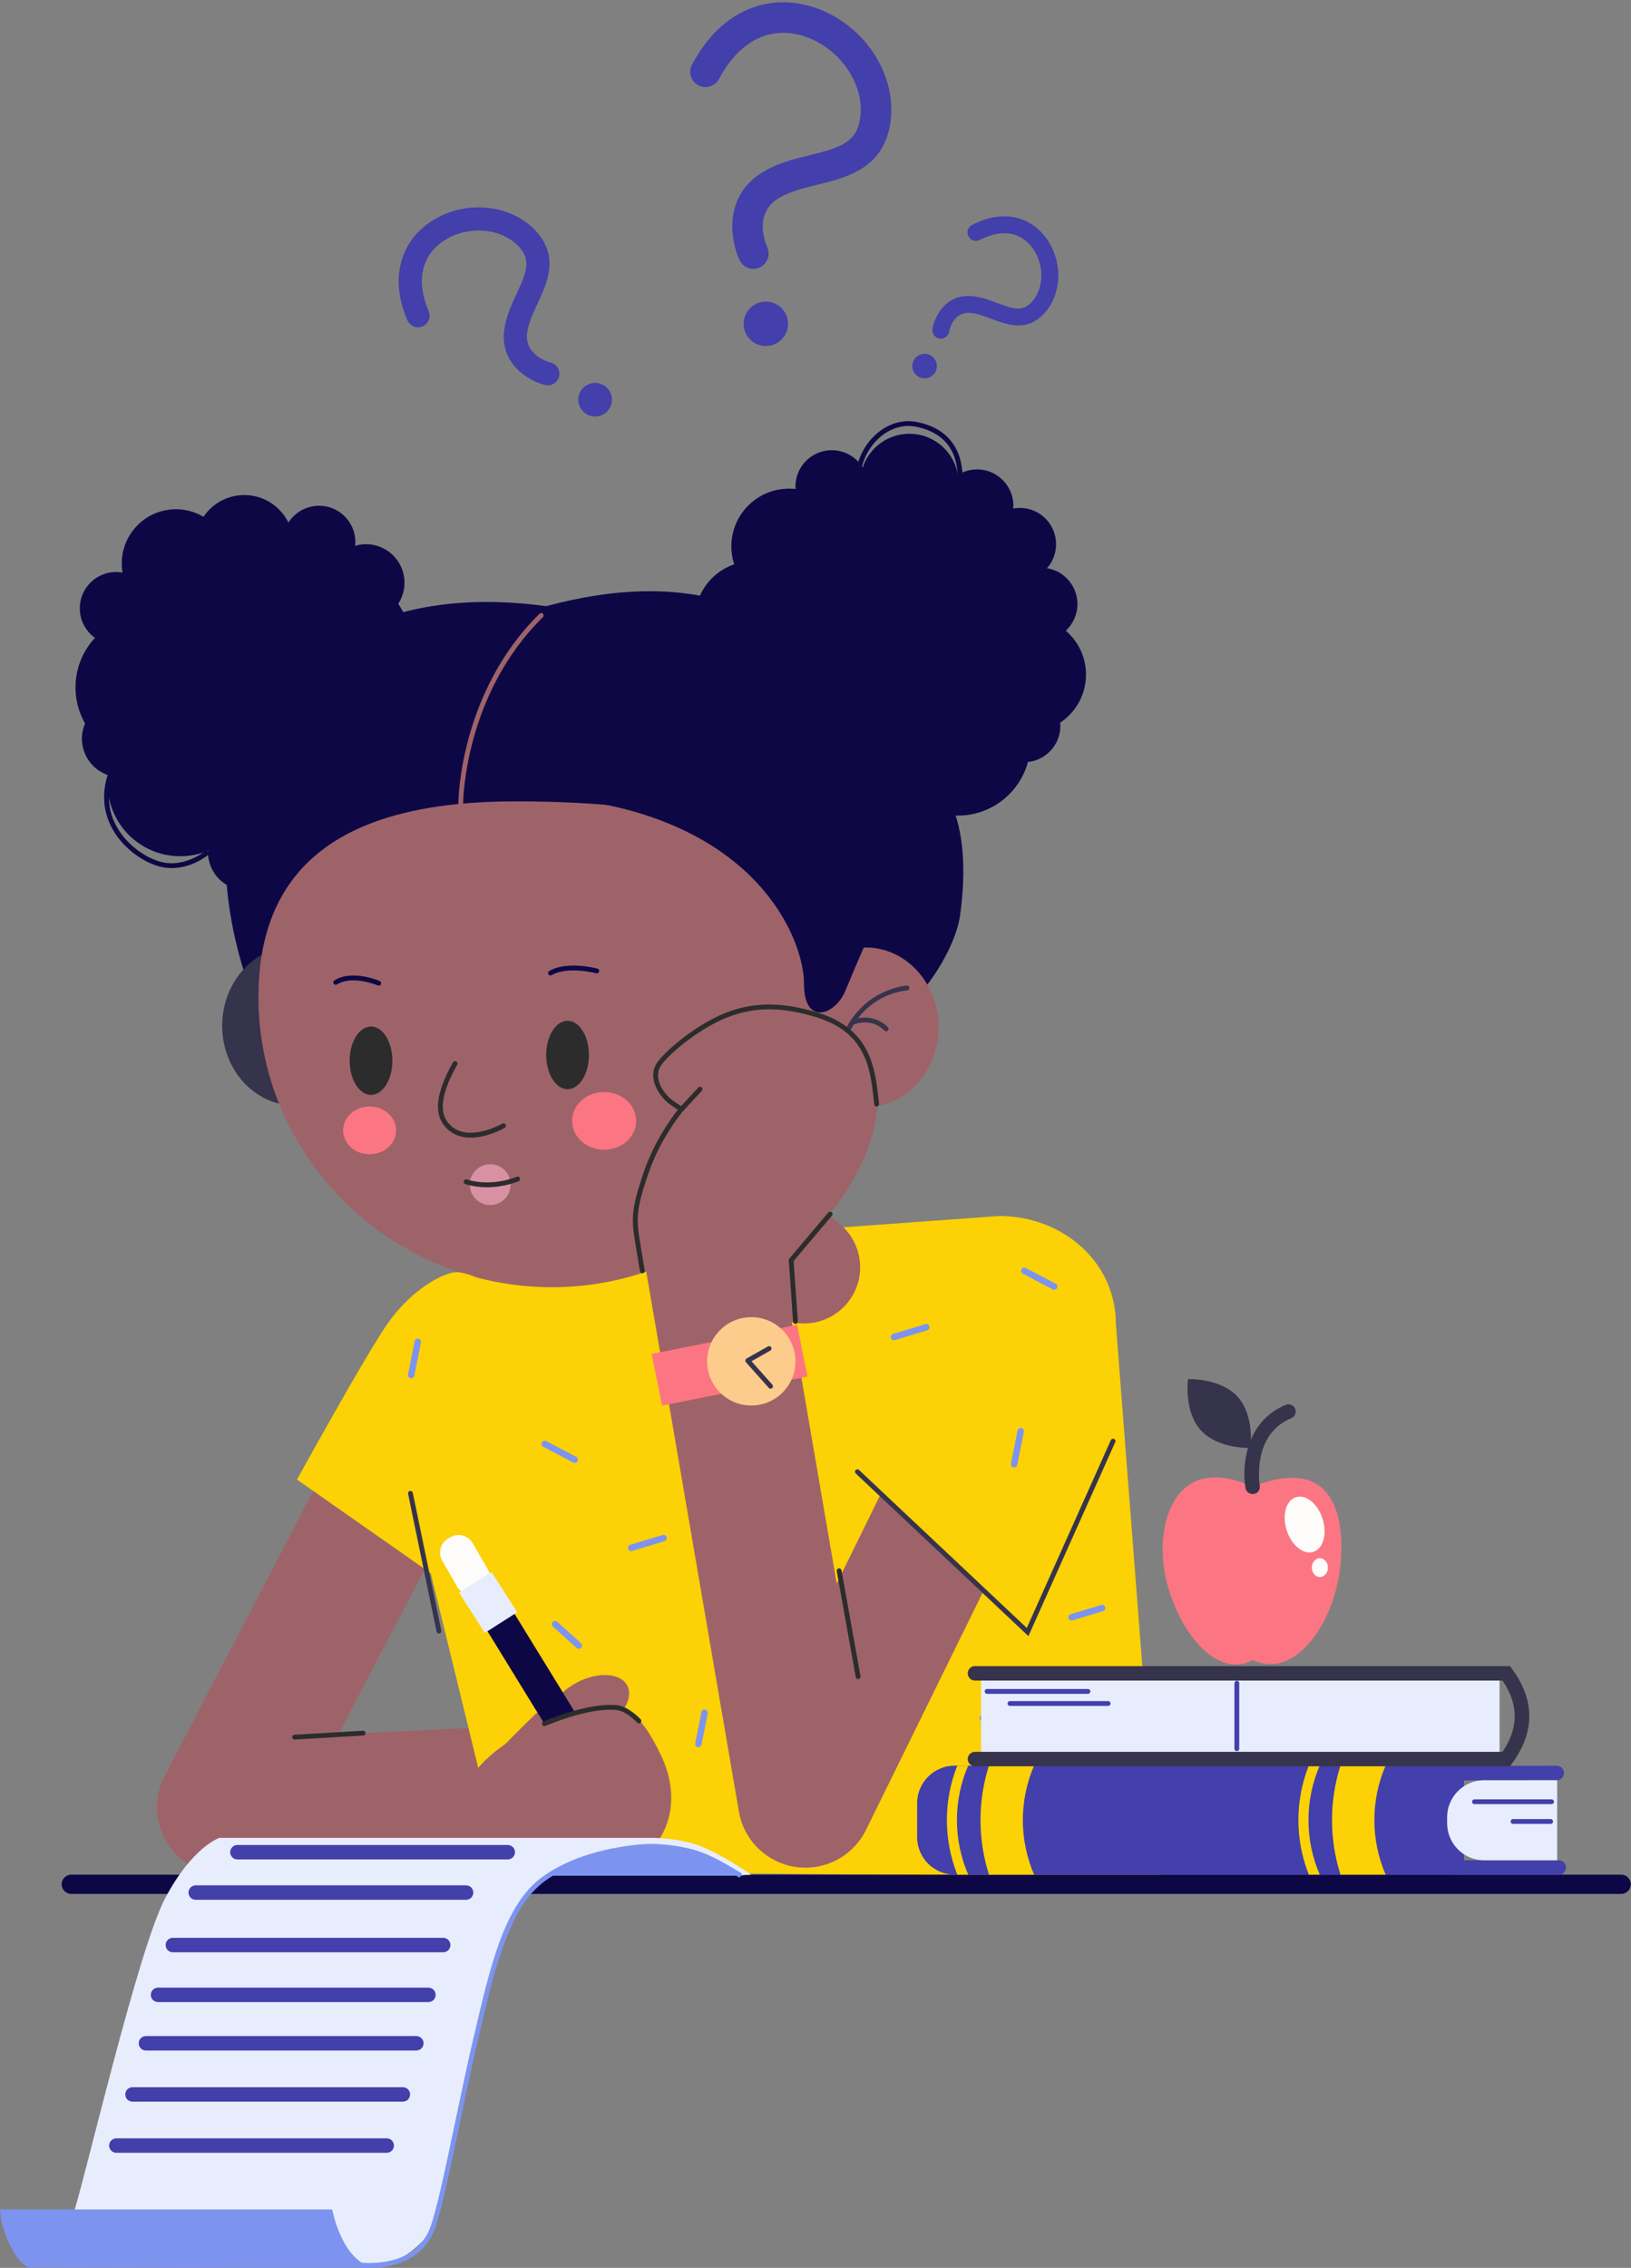 <?xml version="1.0" encoding="UTF-8"?><svg xmlns="http://www.w3.org/2000/svg" xmlns:xlink="http://www.w3.org/1999/xlink" height="499.4" preserveAspectRatio="xMidYMid meet" version="1.0" viewBox="0.0 -0.5 359.3 499.4" width="359.3" zoomAndPan="magnify"><rect x="0.0" y="-0.5" width="359.3" height="499.4" fill="#808080" stroke="none"/><defs><clipPath id="a"><path d="M 13 412 L 359.262 412 L 359.262 417 L 13 417 Z M 13 412"/></clipPath><clipPath id="b"><path d="M 6 404 L 166 404 L 166 498.93 L 6 498.93 Z M 6 404"/></clipPath><clipPath id="c"><path d="M 0 486 L 84 486 L 84 498.93 L 0 498.93 Z M 0 486"/></clipPath><clipPath id="d"><path d="M 78 405 L 164 405 L 164 498.93 L 78 498.93 Z M 78 405"/></clipPath></defs><g><g><path d="M 49.418 412.34 C 44.363 412.34 39.637 409.77 36.895 405.48 C 34.027 400.996 33.777 395.316 36.242 390.598 L 88.324 290.824 C 92.125 283.547 101.105 280.727 108.383 284.527 C 115.66 288.324 118.48 297.305 114.68 304.582 L 74.586 381.387 L 107.695 379.805 C 115.898 379.41 122.859 385.742 123.254 393.941 C 123.645 402.141 117.316 409.109 109.117 409.5 L 50.133 412.324 C 49.895 412.336 49.656 412.34 49.418 412.34" fill="#9e6369"/></g><g><path d="M 255.238 412.848 L 110.914 411.594 L 84.875 304.922 C 84.875 284.559 87.383 279.508 137.898 273.23 L 220.098 267.27 C 233.961 267.27 245.828 277.254 245.828 291.113 L 255.238 412.848" fill="#fcd105"/></g><g><path d="M 177.109 290.934 C 174.398 290.934 171.672 290.047 169.391 288.223 C 169.344 288.184 164.488 284.309 147.875 271.383 C 142.484 267.191 141.512 259.422 145.707 254.031 C 149.898 248.641 157.672 247.668 163.059 251.859 C 179.875 264.941 184.648 268.754 184.844 268.91 C 190.176 273.176 191.039 280.957 186.773 286.293 C 184.332 289.344 180.734 290.934 177.109 290.934" fill="#9e6369"/></g><g><path d="M 211.473 201.227 C 210.223 209.977 199.602 225.699 190.766 225.699 C 181.926 225.699 174.762 209.121 174.762 200.285 C 174.762 191.449 186.289 174.297 194.527 171.105 C 209.117 165.461 214.297 181.461 211.473 201.227" fill="#0d0845"/></g><g><path d="M 55.695 172.047 C 55.695 180.887 48.531 188.051 39.695 188.051 C 30.859 188.051 23.695 180.887 23.695 172.047 C 23.695 163.211 30.859 156.047 39.695 156.047 C 48.531 156.047 55.695 163.211 55.695 172.047" fill="#0d0845"/></g><g><path d="M 93.344 151.812 C 93.344 171.824 77.121 188.051 57.109 188.051 C 37.094 188.051 20.871 171.824 20.871 151.812 C 20.871 131.797 37.094 115.574 57.109 115.574 C 77.121 115.574 93.344 131.797 93.344 151.812" fill="#0d0845"/></g><g><path d="M 233.59 139.574 C 233.59 159.59 217.367 175.812 197.352 175.812 C 177.34 175.812 161.113 159.59 161.113 139.574 C 161.113 119.562 177.34 103.336 197.352 103.336 C 217.367 103.336 233.59 119.562 233.59 139.574" fill="#0d0845"/></g><g><path d="M 200.648 203.578 C 200.648 241.008 159.012 268.055 121.582 268.055 C 84.156 268.055 55.941 236.379 50.52 199.344 C 45.027 161.852 67.305 125.77 120.328 132.984 C 181.82 116.359 200.648 166.152 200.648 203.578" fill="#0d0845"/></g><g><path d="M 206.766 225.699 C 206.766 235.391 199.602 243.25 190.766 243.25 C 181.926 243.25 174.762 235.391 174.762 225.699 C 174.762 216.008 181.926 208.148 190.766 208.148 C 199.602 208.148 206.766 216.008 206.766 225.699" fill="#9e6369"/></g><g><path d="M 80.953 225.387 C 80.953 235.078 73.789 242.934 64.953 242.934 C 56.113 242.934 48.949 235.078 48.949 225.387 C 48.949 215.691 56.113 207.836 64.953 207.836 C 73.789 207.836 80.953 215.691 80.953 225.387" fill="#36334c"/></g><g><path d="M 186.215 217.699 C 186.215 253.738 157.277 282.957 121.582 282.957 C 85.887 282.957 56.176 253.73 56.949 217.699 C 57.578 188.52 77.73 175.969 113.426 175.969 C 149.121 175.969 186.215 181.656 186.215 217.699" fill="#9e6369"/></g><g><path d="M 48.637 150.871 C 48.637 159.707 41.473 166.871 32.637 166.871 C 23.797 166.871 16.633 159.707 16.633 150.871 C 16.633 142.031 23.797 134.867 32.637 134.867 C 41.473 134.867 48.637 142.031 48.637 150.871" fill="#0d0845"/></g><g><path d="M 227.004 163.105 C 227.004 171.941 219.84 179.105 211 179.105 C 202.164 179.105 195 171.941 195 163.105 C 195 154.27 202.164 147.105 211 147.105 C 219.84 147.105 227.004 154.27 227.004 163.105" fill="#0d0845"/></g><g><path d="M 78.285 118.867 C 78.285 123.285 74.703 126.867 70.285 126.867 C 65.867 126.867 62.285 123.285 62.285 118.867 C 62.285 114.449 65.867 110.867 70.285 110.867 C 74.703 110.867 78.285 114.449 78.285 118.867" fill="#0d0845"/></g><g><path d="M 33.578 133.457 C 33.578 137.875 29.996 141.457 25.574 141.457 C 21.156 141.457 17.574 137.875 17.574 133.457 C 17.574 129.039 21.156 125.457 25.574 125.457 C 29.996 125.457 33.578 129.039 33.578 133.457" fill="#0d0845"/></g><g><path d="M 64.637 119.34 C 64.637 125.316 59.793 130.164 53.812 130.164 C 47.836 130.164 42.988 125.316 42.988 119.34 C 42.988 113.359 47.836 108.516 53.812 108.516 C 59.793 108.516 64.637 113.359 64.637 119.34" fill="#0d0845"/></g><g><path d="M 237.355 132.516 C 237.355 136.934 233.773 140.516 229.355 140.516 C 224.938 140.516 221.355 136.934 221.355 132.516 C 221.355 128.098 224.938 124.516 229.355 124.516 C 233.773 124.516 237.355 128.098 237.355 132.516" fill="#0d0845"/></g><g><path d="M 233.59 159.34 C 233.59 163.762 230.008 167.344 225.59 167.344 C 221.172 167.344 217.59 163.762 217.59 159.34 C 217.59 154.922 221.172 151.34 225.59 151.34 C 230.008 151.34 233.59 154.922 233.59 159.34" fill="#0d0845"/></g><g><path d="M 191.234 106.633 C 191.234 111.051 187.652 114.633 183.234 114.633 C 178.816 114.633 175.234 111.051 175.234 106.633 C 175.234 102.215 178.816 98.633 183.234 98.633 C 187.652 98.633 191.234 102.215 191.234 106.633" fill="#0d0845"/></g><g><path d="M 50.473 121.34 C 51.707 127.816 47.461 134.062 40.984 135.297 C 34.512 136.527 28.266 132.281 27.031 125.809 C 25.801 119.332 30.047 113.086 36.52 111.852 C 42.996 110.621 49.242 114.867 50.473 121.34" fill="#0d0845"/></g><g><path d="M 232.648 119.34 C 232.648 123.758 229.066 127.34 224.648 127.34 C 220.23 127.34 216.648 123.758 216.648 119.34 C 216.648 114.922 220.23 111.34 224.648 111.34 C 229.066 111.34 232.648 114.922 232.648 119.34" fill="#0d0845"/></g><g><path d="M 223.238 110.867 C 223.238 115.285 219.656 118.867 215.234 118.867 C 210.816 118.867 207.234 115.285 207.234 110.867 C 207.234 106.449 210.816 102.867 215.234 102.867 C 219.656 102.867 223.238 106.449 223.238 110.867" fill="#0d0845"/></g><g><path d="M 211.156 105.848 C 211.156 111.824 206.312 116.672 200.336 116.672 C 194.355 116.672 189.512 111.824 189.512 105.848 C 189.512 99.867 194.355 95.023 200.336 95.023 C 206.312 95.023 211.156 99.867 211.156 105.848" fill="#0d0845"/></g><g><path d="M 178.527 135.809 C 178.527 142.828 172.84 148.516 165.82 148.516 C 158.805 148.516 153.113 142.828 153.113 135.809 C 153.113 128.793 158.805 123.105 165.82 123.105 C 172.84 123.105 178.527 128.793 178.527 135.809" fill="#0d0845"/></g><g><path d="M 186.527 119.809 C 186.527 126.828 180.84 132.516 173.82 132.516 C 166.805 132.516 161.113 126.828 161.113 119.809 C 161.113 112.793 166.805 107.102 173.82 107.102 C 180.84 107.102 186.527 112.793 186.527 119.809" fill="#0d0845"/></g><g><path d="M 239.238 148.047 C 239.238 155.062 233.551 160.754 226.531 160.754 C 219.512 160.754 213.824 155.062 213.824 148.047 C 213.824 141.027 219.512 135.34 226.531 135.34 C 233.551 135.34 239.238 141.027 239.238 148.047" fill="#0d0845"/></g><g><path d="M 62.754 187.109 C 62.754 191.785 58.961 195.578 54.285 195.578 C 49.605 195.578 45.812 191.785 45.812 187.109 C 45.812 182.43 49.605 178.637 54.285 178.637 C 58.961 178.637 62.754 182.43 62.754 187.109" fill="#0d0845"/></g><g><path d="M 89.109 127.809 C 89.109 132.488 85.316 136.281 80.641 136.281 C 75.961 136.281 72.168 132.488 72.168 127.809 C 72.168 123.133 75.961 119.34 80.641 119.34 C 85.316 119.34 89.109 123.133 89.109 127.809" fill="#0d0845"/></g><g><path d="M 34.988 162.164 C 34.988 166.844 31.195 170.637 26.516 170.637 C 21.84 170.637 18.047 166.844 18.047 162.164 C 18.047 157.484 21.84 153.695 26.516 153.695 C 31.195 153.695 34.988 157.484 34.988 162.164" fill="#0d0845"/></g><g><path d="M 205.824 179.105 C 205.824 183.785 202.031 187.578 197.352 187.578 C 192.676 187.578 188.883 183.785 188.883 179.105 C 188.883 174.43 192.676 170.637 197.352 170.637 C 202.031 170.637 205.824 174.43 205.824 179.105" fill="#0d0845"/></g><g><path d="M 184.754 232.871 C 184.719 232.871 184.68 232.867 184.645 232.859 C 184.359 232.805 184.172 232.523 184.23 232.234 C 187.203 217.363 199.656 216.547 199.781 216.539 C 200.07 216.531 200.324 216.75 200.34 217.043 C 200.355 217.336 200.133 217.586 199.84 217.602 C 199.359 217.629 188.078 218.398 185.27 232.445 C 185.219 232.695 185 232.871 184.754 232.871" fill="#36334c"/></g><g><path d="M 195.211 226.598 C 195.074 226.598 194.938 226.543 194.836 226.441 C 191.992 223.602 188.523 224.957 188.375 225.016 C 188.102 225.125 187.797 224.992 187.684 224.723 C 187.574 224.449 187.703 224.141 187.973 224.031 C 188.148 223.961 192.234 222.34 195.586 225.691 C 195.793 225.898 195.793 226.234 195.586 226.441 C 195.48 226.543 195.344 226.598 195.211 226.598" fill="#36334c"/></g><g><path d="M 103.68 250.02 C 101.773 250.02 99.832 249.484 98.297 247.871 C 95.461 244.898 95.934 240.312 99.785 233.441 C 99.93 233.184 100.254 233.094 100.508 233.234 C 100.762 233.379 100.855 233.703 100.711 233.961 C 95.996 242.379 97.512 245.512 99.062 247.137 C 103.012 251.277 110.574 246.984 110.648 246.941 C 110.902 246.793 111.227 246.879 111.375 247.133 C 111.523 247.387 111.434 247.711 111.18 247.859 C 110.957 247.988 107.383 250.02 103.68 250.02" fill="#2c2c2d"/></g><g><path d="M 86.441 233.07 C 86.441 237.23 84.336 240.602 81.738 240.602 C 79.137 240.602 77.031 237.23 77.031 233.07 C 77.031 228.914 79.137 225.543 81.738 225.543 C 84.336 225.543 86.441 228.914 86.441 233.07" fill="#2c2c2d"/></g><g><path d="M 129.738 231.816 C 129.738 235.977 127.633 239.348 125.035 239.348 C 122.434 239.348 120.328 235.977 120.328 231.816 C 120.328 227.656 122.434 224.285 125.035 224.285 C 127.633 224.285 129.738 227.656 129.738 231.816" fill="#2c2c2d"/></g><g><path d="M 140.145 246.328 C 140.145 249.836 136.984 252.68 133.086 252.68 C 129.188 252.68 126.027 249.836 126.027 246.328 C 126.027 242.82 129.188 239.973 133.086 239.973 C 136.984 239.973 140.145 242.82 140.145 246.328" fill="#fb7682"/></g><g><path d="M 87.262 248.422 C 87.262 251.32 84.648 253.676 81.422 253.676 C 78.199 253.676 75.586 251.32 75.586 248.422 C 75.586 245.516 78.199 243.164 81.422 243.164 C 84.648 243.164 87.262 245.516 87.262 248.422" fill="#fb7682"/></g><g><path d="M 112.484 260.367 C 112.484 262.852 110.473 264.863 107.988 264.863 C 105.504 264.863 103.488 262.852 103.488 260.367 C 103.488 257.883 105.504 255.871 107.988 255.871 C 110.473 255.871 112.484 257.883 112.484 260.367" fill="#d890a3"/></g><g><path d="M 107.289 260.941 C 105.805 260.941 104.184 260.758 102.523 260.25 C 102.242 260.164 102.086 259.867 102.172 259.586 C 102.258 259.305 102.555 259.148 102.836 259.234 C 108.449 260.953 113.785 258.652 113.84 258.629 C 114.105 258.508 114.422 258.629 114.539 258.898 C 114.656 259.168 114.535 259.48 114.27 259.598 C 114.102 259.672 111.172 260.941 107.289 260.941" fill="#2c2c2d"/></g><g><path d="M 131.309 176.285 C 167.703 182.871 177.117 206.719 177.117 216.129 C 177.117 225.543 184.02 223.031 186.215 217.699 C 188.41 212.363 192.805 202.324 192.805 202.324 L 174.605 169.066 L 131.309 176.285" fill="#0d0845"/></g><g><path d="M 121.27 214.309 C 121.086 214.309 120.91 214.215 120.809 214.043 C 120.664 213.789 120.746 213.465 121.004 213.316 C 124.914 211.035 131.332 212.719 131.605 212.793 C 131.887 212.867 132.055 213.16 131.98 213.441 C 131.902 213.727 131.613 213.895 131.328 213.82 C 131.266 213.801 125.062 212.176 121.535 214.234 C 121.453 214.285 121.359 214.309 121.27 214.309" fill="#0d0845"/></g><g><path d="M 83.43 216.547 C 83.359 216.547 83.289 216.531 83.223 216.504 C 83.168 216.48 77.648 214.152 74.246 216.273 C 74 216.426 73.672 216.352 73.516 216.102 C 73.363 215.852 73.438 215.523 73.688 215.371 C 77.559 212.957 83.395 215.422 83.641 215.527 C 83.91 215.645 84.035 215.953 83.918 216.223 C 83.832 216.426 83.637 216.547 83.43 216.547" fill="#0d0845"/></g><g><path d="M 152.957 274.914 C 152.766 274.914 152.578 274.809 152.484 274.621 C 152.352 274.359 152.457 274.043 152.719 273.91 C 164.391 267.969 171.285 258.684 171.355 258.59 C 171.527 258.352 171.859 258.305 172.098 258.477 C 172.332 258.648 172.383 258.98 172.211 259.219 C 172.141 259.312 165.098 268.801 153.199 274.855 C 153.121 274.895 153.039 274.914 152.957 274.914" fill="#36334c"/></g><g clip-path="url(#a)"><path d="M 357.137 416.555 L 15.703 416.555 C 14.531 416.555 13.582 415.602 13.582 414.43 C 13.582 413.258 14.531 412.309 15.703 412.309 L 357.137 412.309 C 358.309 412.309 359.262 413.258 359.262 414.43 C 359.262 415.602 358.309 416.555 357.137 416.555" fill="#0d0845"/></g><g><path d="M 177.434 410.773 C 176.73 410.773 176.016 410.723 175.305 410.621 C 168.926 409.699 163.867 404.773 162.777 398.422 L 141.758 275.957 C 140.367 267.863 145.801 260.18 153.895 258.789 C 161.988 257.398 169.672 262.836 171.059 270.926 L 184.324 348.207 L 214.605 286.645 C 218.227 279.281 227.137 276.246 234.504 279.867 C 241.871 283.492 244.906 292.402 241.281 299.77 L 190.77 402.469 C 188.242 407.602 183.035 410.773 177.434 410.773" fill="#9e6369"/></g><g><path d="M 182.211 267.582 C 170.172 282.25 153.867 289.012 145.078 282.109 C 136.285 275.211 138.656 257.516 150.375 242.59 C 162.09 227.664 178.949 220.871 187.508 228.062 C 197.332 236.324 194.184 252.996 182.211 267.582" fill="#9e6369"/></g><g><path d="M 188.41 227.945 C 200.02 244.574 178.285 241.867 169.332 246.031 C 160.375 250.199 148.059 244.586 145.426 238.93 C 142.797 233.273 150.59 227.406 159.547 223.242 C 168.5 219.074 184.84 222.832 188.41 227.945" fill="#9e6369"/></g><g><path d="M 141.504 279.879 C 141.25 279.879 141.027 279.695 140.98 279.438 L 140.039 273.789 C 139.09 268.082 138.941 266.066 141.785 257.688 C 144.148 250.738 148.074 245.465 149.332 243.883 C 148.945 243.637 148.344 243.238 147.469 242.602 C 145.57 241.219 142.273 236.984 144.84 233.391 C 146.68 230.816 152.844 225.621 158.703 223.02 C 165.281 220.094 171.93 219.941 180.254 222.523 C 191.855 226.125 192.801 234.805 193.559 241.777 L 193.645 242.582 C 193.676 242.875 193.469 243.137 193.176 243.168 C 192.883 243.199 192.621 242.992 192.59 242.699 L 192.504 241.895 C 191.738 234.883 190.875 226.934 179.938 223.539 C 171.879 221.035 165.461 221.176 159.137 223.988 C 153.438 226.52 147.473 231.531 145.703 234.008 C 143.594 236.961 146.461 240.555 148.094 241.742 C 149.738 242.938 150.367 243.262 150.371 243.266 L 150.977 243.574 L 150.535 244.086 C 150.484 244.145 145.547 249.918 142.793 258.027 C 140.02 266.191 140.152 267.996 141.09 273.613 L 142.031 279.262 C 142.078 279.551 141.883 279.824 141.594 279.875 C 141.562 279.879 141.535 279.879 141.504 279.879" fill="#2c2c2d"/></g><g><path d="M 110.527 384.402 C 114.527 380.105 121.047 374.031 121.047 374.031 L 125.047 380.105 L 110.527 384.402" fill="#9e6369"/></g><g><path d="M 138.18 370.664 C 139.648 373.473 137.074 377.719 132.43 380.152 C 127.785 382.586 122.828 382.285 121.359 379.48 C 119.887 376.672 122.461 372.426 127.105 369.992 C 131.754 367.559 136.711 367.859 138.18 370.664" fill="#9e6369"/></g><g><path d="M 138.336 409.055 L 102.566 350.855 L 108.598 347.148 L 144.363 405.348 L 138.336 409.055" fill="#0d0845"/></g><g><path d="M 145.688 386.191 C 151.801 399.133 144.5 411.52 130.855 412.141 C 101.145 413.492 104.852 412.199 101.777 402.793 C 98.703 393.387 107.223 384.098 119.922 379.066 C 133.938 373.512 138.879 371.781 145.688 386.191" fill="#9e6369"/></g><g><path d="M 119.922 379.598 C 119.711 379.598 119.512 379.473 119.43 379.266 C 119.316 378.992 119.449 378.684 119.723 378.574 C 126.43 375.859 131.859 374.652 135.855 374.984 C 138.402 375.195 141.031 377.996 141.141 378.113 C 141.34 378.328 141.328 378.664 141.113 378.863 C 140.898 379.062 140.562 379.051 140.363 378.836 C 140.34 378.812 137.906 376.219 135.77 376.043 C 131.938 375.723 126.676 376.906 120.117 379.559 C 120.055 379.586 119.988 379.598 119.922 379.598" fill="#2c2c2d"/></g><g><path d="M 177.871 302.621 L 145.855 309.031 L 143.574 297.648 L 175.594 291.238 L 177.871 302.621" fill="#fb7682"/></g><g><path d="M 175.234 299.273 C 175.234 304.645 170.879 309 165.508 309 C 160.137 309 155.781 304.645 155.781 299.273 C 155.781 293.902 160.137 289.547 165.508 289.547 C 170.879 289.547 175.234 293.902 175.234 299.273" fill="#fdcc8d"/></g><g><path d="M 169.742 305.297 C 169.598 305.297 169.449 305.234 169.348 305.117 L 164.324 299.469 C 164.219 299.348 164.172 299.188 164.199 299.027 C 164.227 298.871 164.32 298.734 164.461 298.652 L 169.168 295.988 C 169.426 295.84 169.746 295.934 169.891 296.188 C 170.035 296.441 169.945 296.766 169.691 296.91 L 165.555 299.254 L 170.141 304.41 C 170.336 304.629 170.316 304.965 170.098 305.16 C 169.996 305.25 169.867 305.297 169.742 305.297" fill="#36334c"/></g><g><path d="M 101.504 176.816 C 101.211 176.816 100.973 176.578 100.973 176.285 C 100.973 176.043 101.176 152.016 118.859 134.648 C 119.066 134.441 119.402 134.445 119.609 134.652 C 119.812 134.863 119.812 135.199 119.602 135.406 C 102.234 152.465 102.035 176.047 102.035 176.285 C 102.035 176.578 101.797 176.816 101.504 176.816" fill="#9e6369"/></g><g><path d="M 119.074 288.922 C 107.777 282.016 102.758 278.879 99.309 279.82 C 95.855 280.762 90.207 284.211 85.5 290.801 C 80.797 297.391 65.422 325.312 65.422 325.312 L 96.797 347.277 L 125.348 296.137 L 119.074 288.922" fill="#fcd105"/></g><g><path d="M 106.156 349.992 L 105.656 350.281 C 103.945 351.27 101.742 350.676 100.754 348.969 L 97.418 343.188 C 96.43 341.477 97.02 339.273 98.73 338.285 L 99.23 337.996 C 100.941 337.008 103.148 337.602 104.137 339.309 L 107.473 345.09 C 108.461 346.797 107.867 349.004 106.156 349.992" fill="#fdfcfb"/></g><g><path d="M 113.941 354.523 L 106.793 359.086 L 101.141 350.223 L 108.285 345.664 L 113.941 354.523" fill="#e8edfd"/></g><g><path d="M 64.895 382.562 C 64.613 382.562 64.379 382.344 64.363 382.062 C 64.348 381.77 64.57 381.52 64.863 381.504 L 79.977 380.613 C 80.266 380.594 80.52 380.82 80.535 381.113 C 80.555 381.406 80.332 381.656 80.035 381.672 L 64.926 382.562 C 64.914 382.562 64.902 382.562 64.895 382.562" fill="#2c2c2d"/></g><g><path d="M 215.234 270.879 C 203 284.996 188.883 323.59 188.883 323.59 L 223.027 355.121 C 223.027 355.121 245.355 313.234 245.828 303.82 C 246.297 294.41 237.824 275.113 237.824 275.113 L 215.234 270.879" fill="#fcd105"/></g><g><path d="M 226.555 359.781 L 226.012 359.27 L 188.516 323.973 C 188.305 323.773 188.293 323.438 188.496 323.223 C 188.695 323.012 189.031 323 189.246 323.203 L 226.195 357.984 L 244.715 316.625 C 244.836 316.359 245.148 316.238 245.418 316.359 C 245.684 316.477 245.805 316.793 245.684 317.059 L 226.555 359.781" fill="#36334c"/></g><g><path d="M 96.691 359.207 C 96.445 359.207 96.223 359.035 96.172 358.781 L 89.898 328.453 C 89.84 328.168 90.023 327.887 90.309 327.828 C 90.598 327.766 90.879 327.953 90.938 328.238 L 97.211 358.566 C 97.273 358.855 97.086 359.137 96.801 359.195 C 96.762 359.203 96.727 359.207 96.691 359.207" fill="#36334c"/></g><g clip-path="url(#b)"><path d="M 159.938 410.258 C 150.27 404.516 136.531 404.477 121.121 412.184 C 105.711 419.887 99.785 485.668 93.859 492.188 C 87.934 498.707 82.598 498.707 82.598 498.707 L 6.148 498.707 C 6.148 498.707 13.262 496.336 16.223 486.855 C 19.188 477.371 30.445 428.777 36.375 417.516 C 42.301 406.258 48.301 404.219 48.301 404.219 L 143.121 404.219 C 143.121 404.219 148.234 404.035 153.273 405.664 C 158.309 407.293 165.496 412.332 165.496 412.332 L 163.492 412.406 L 159.938 410.258" fill="#e8edfd"/></g><g clip-path="url(#c)"><path d="M 83.117 498.93 C 75.414 498.336 73.191 486.039 73.191 486.039 L 0 486.039 C 0.098 490.09 3.16 497.496 6.223 498.781 L 83.117 498.93" fill="#7c94ef"/></g><g clip-path="url(#d)"><path d="M 81.359 498.891 C 80.363 498.891 79.324 498.832 78.246 498.719 L 78.359 497.66 C 82.992 498.152 91.246 497.906 94.488 490.711 C 95.906 487.555 98.035 477.438 100.285 466.723 C 101.574 460.598 102.906 454.258 104.23 448.582 L 104.438 447.711 C 108.051 432.234 111.172 418.871 119.398 412.863 C 124.734 408.973 132.203 406.477 141 405.652 C 145.676 405.215 151.363 406.195 154.566 407.387 C 158.355 408.801 163.277 411.973 163.488 412.105 L 162.91 413 C 162.859 412.965 157.879 409.754 154.199 408.383 C 151.18 407.262 145.566 406.293 141.098 406.711 C 132.492 407.516 125.207 409.941 120.027 413.723 C 112.113 419.496 109.035 432.684 105.469 447.953 L 105.266 448.824 C 103.941 454.488 102.613 460.82 101.324 466.941 C 98.965 478.18 96.922 487.883 95.453 491.148 C 93.18 496.199 88.234 498.891 81.359 498.891" fill="#7c94ef"/></g><g><path d="M 120.305 412.555 L 163.789 412.555 C 163.789 412.555 158.531 409.59 155.863 408.184 C 151.449 405.852 149.27 406.332 146.605 406.184 C 141.055 405.875 137.641 406.109 132.383 407.664 C 127.121 409.219 123.566 410.625 123.566 410.625 L 120.012 412.555 L 120.305 412.555" fill="#7c94ef"/></g><g><path d="M 85.191 473.559 L 25.633 473.559 C 24.754 473.559 24.039 472.844 24.039 471.965 C 24.039 471.086 24.754 470.371 25.633 470.371 L 85.191 470.371 C 86.07 470.371 86.785 471.086 86.785 471.965 C 86.785 472.844 86.07 473.559 85.191 473.559" fill="#433fab"/></g><g><path d="M 88.746 462.297 L 29.188 462.297 C 28.309 462.297 27.594 461.586 27.594 460.703 C 27.594 459.824 28.309 459.113 29.188 459.113 L 88.746 459.113 C 89.629 459.113 90.34 459.824 90.34 460.703 C 90.34 461.586 89.629 462.297 88.746 462.297" fill="#433fab"/></g><g><path d="M 91.711 451.039 L 32.152 451.039 C 31.27 451.039 30.559 450.324 30.559 449.445 C 30.559 448.566 31.27 447.852 32.152 447.852 L 91.711 447.852 C 92.59 447.852 93.305 448.566 93.305 449.445 C 93.305 450.324 92.59 451.039 91.711 451.039" fill="#433fab"/></g><g><path d="M 94.379 440.371 L 34.816 440.371 C 33.938 440.371 33.223 439.656 33.223 438.777 C 33.223 437.898 33.938 437.184 34.816 437.184 L 94.379 437.184 C 95.258 437.184 95.969 437.898 95.969 438.777 C 95.969 439.656 95.258 440.371 94.379 440.371" fill="#433fab"/></g><g><path d="M 97.637 429.406 L 38.078 429.406 C 37.199 429.406 36.484 428.691 36.484 427.812 C 36.484 426.934 37.199 426.219 38.078 426.219 L 97.637 426.219 C 98.516 426.219 99.23 426.934 99.23 427.812 C 99.23 428.691 98.516 429.406 97.637 429.406" fill="#433fab"/></g><g><path d="M 102.676 417.848 L 43.113 417.848 C 42.234 417.848 41.523 417.137 41.523 416.258 C 41.523 415.379 42.234 414.664 43.113 414.664 L 102.676 414.664 C 103.555 414.664 104.266 415.379 104.266 416.258 C 104.266 417.137 103.555 417.848 102.676 417.848" fill="#433fab"/></g><g><path d="M 111.859 408.961 L 52.301 408.961 C 51.422 408.961 50.707 408.246 50.707 407.367 C 50.707 406.488 51.422 405.773 52.301 405.773 L 111.859 405.773 C 112.738 405.773 113.453 406.488 113.453 407.367 C 113.453 408.246 112.738 408.961 111.859 408.961" fill="#433fab"/></g><g><path d="M 126.602 321.629 C 126.492 321.629 126.379 321.602 126.273 321.547 L 119.688 318.098 C 119.34 317.914 119.207 317.488 119.387 317.141 C 119.57 316.797 119.996 316.66 120.344 316.844 L 126.93 320.297 C 127.277 320.477 127.41 320.902 127.23 321.25 C 127.102 321.492 126.855 321.629 126.602 321.629" fill="#7c94ef"/></g><g><path d="M 240.762 404.223 C 240.648 404.223 240.535 404.195 240.43 404.141 L 234.211 400.883 C 233.863 400.699 233.73 400.273 233.91 399.926 C 234.094 399.582 234.52 399.445 234.867 399.629 L 241.09 402.887 C 241.434 403.07 241.57 403.496 241.387 403.844 C 241.262 404.086 241.016 404.223 240.762 404.223" fill="#7c94ef"/></g><g><path d="M 90.578 303 C 90.531 303 90.484 302.996 90.438 302.984 C 90.055 302.91 89.805 302.535 89.883 302.152 L 91.34 294.859 C 91.418 294.477 91.789 294.227 92.176 294.305 C 92.559 294.379 92.805 294.754 92.73 295.137 L 91.273 302.43 C 91.203 302.766 90.91 303 90.578 303" fill="#7c94ef"/></g><g><path d="M 223.398 322.66 C 223.352 322.66 223.305 322.656 223.258 322.648 C 222.875 322.57 222.629 322.199 222.703 321.816 L 224.16 314.52 C 224.238 314.137 224.613 313.891 224.992 313.965 C 225.379 314.043 225.625 314.414 225.551 314.797 L 224.094 322.094 C 224.023 322.43 223.727 322.66 223.398 322.66" fill="#7c94ef"/></g><g><path d="M 232.227 283.516 C 232.117 283.516 232.004 283.488 231.898 283.434 L 225.316 279.969 C 224.969 279.789 224.836 279.359 225.02 279.016 C 225.199 278.668 225.629 278.535 225.973 278.719 L 232.559 282.18 C 232.902 282.363 233.035 282.789 232.855 283.137 C 232.727 283.379 232.48 283.516 232.227 283.516" fill="#7c94ef"/></g><g><path d="M 153.844 384.258 C 153.797 384.258 153.75 384.254 153.703 384.242 C 153.32 384.168 153.07 383.797 153.148 383.41 L 154.523 376.523 C 154.602 376.141 154.973 375.891 155.359 375.969 C 155.742 376.047 155.988 376.418 155.914 376.801 L 154.535 383.688 C 154.469 384.023 154.176 384.258 153.844 384.258" fill="#7c94ef"/></g><g><path d="M 127.508 362.57 C 127.34 362.57 127.172 362.512 127.035 362.391 L 121.816 357.688 C 121.523 357.426 121.504 356.977 121.762 356.688 C 122.027 356.395 122.473 356.375 122.762 356.633 L 127.98 361.336 C 128.273 361.598 128.297 362.047 128.035 362.336 C 127.895 362.492 127.703 362.57 127.508 362.57" fill="#7c94ef"/></g><g><path d="M 196.93 294.629 C 196.629 294.629 196.348 294.43 196.254 294.125 C 196.141 293.75 196.352 293.355 196.727 293.242 L 203.844 291.086 C 204.219 290.973 204.613 291.184 204.727 291.559 C 204.84 291.934 204.629 292.328 204.254 292.441 L 197.137 294.598 C 197.066 294.617 197 294.629 196.93 294.629" fill="#7c94ef"/></g><g><path d="M 219.973 384.609 C 219.723 384.609 219.484 384.48 219.355 384.254 L 215.895 378.141 C 215.699 377.801 215.82 377.367 216.16 377.176 C 216.5 376.98 216.934 377.102 217.125 377.441 L 220.586 383.555 C 220.777 383.895 220.66 384.328 220.32 384.52 C 220.211 384.582 220.09 384.609 219.973 384.609" fill="#7c94ef"/></g><g><path d="M 139.043 341.062 C 138.738 341.062 138.461 340.863 138.367 340.559 C 138.254 340.184 138.465 339.789 138.84 339.676 L 145.957 337.52 C 146.332 337.406 146.727 337.617 146.84 337.992 C 146.953 338.367 146.742 338.762 146.367 338.875 L 139.25 341.031 C 139.18 341.051 139.113 341.062 139.043 341.062" fill="#7c94ef"/></g><g><path d="M 236.062 356.348 C 235.762 356.348 235.48 356.152 235.387 355.844 C 235.273 355.473 235.484 355.074 235.859 354.961 L 242.586 352.926 C 242.953 352.812 243.352 353.023 243.465 353.398 C 243.578 353.773 243.367 354.168 242.992 354.281 L 236.27 356.316 C 236.203 356.34 236.133 356.348 236.062 356.348" fill="#7c94ef"/></g><g><path d="M 189.039 369.246 C 188.785 369.246 188.562 369.066 188.516 368.809 L 184.332 345.488 C 184.281 345.199 184.473 344.922 184.762 344.871 C 185.051 344.82 185.324 345.012 185.379 345.301 L 189.562 368.621 C 189.613 368.91 189.422 369.188 189.133 369.238 C 189.102 369.242 189.07 369.246 189.039 369.246" fill="#2c2c2d"/></g><g><path d="M 150.133 244.27 C 150.004 244.27 149.875 244.223 149.773 244.129 C 149.559 243.93 149.547 243.594 149.746 243.379 L 153.824 238.984 C 154.023 238.77 154.359 238.758 154.574 238.957 C 154.789 239.156 154.801 239.492 154.602 239.707 L 150.523 244.102 C 150.418 244.215 150.277 244.27 150.133 244.27" fill="#2c2c2d"/></g><g><path d="M 175.234 291.02 C 174.957 291.02 174.723 290.805 174.703 290.523 L 173.746 276.82 L 182.465 266.508 C 182.652 266.285 182.988 266.258 183.211 266.445 C 183.434 266.637 183.465 266.973 183.273 267.195 L 174.836 277.176 L 175.762 290.449 C 175.785 290.742 175.562 290.996 175.27 291.016 C 175.258 291.02 175.246 291.02 175.234 291.02" fill="#2c2c2d"/></g><g><path d="M 211.836 106.734 L 210.793 106.527 C 210.805 106.48 211.699 101.699 209.133 97.898 C 207.582 95.602 205.078 94.105 201.695 93.453 C 199.316 92.992 196.816 93.594 194.656 95.145 C 191.91 97.113 190.051 100.301 189.562 103.879 L 188.512 103.734 C 189.039 99.867 191.055 96.422 194.039 94.281 C 196.438 92.559 199.23 91.895 201.898 92.41 C 205.57 93.117 208.305 94.77 210.016 97.312 C 212.828 101.488 211.879 106.523 211.836 106.734" fill="#0d0845"/></g><g><path d="M 37.855 190.656 C 37.098 190.656 36.312 190.578 35.5 190.398 C 32.18 189.66 27.418 186.754 24.812 182.113 C 22.707 178.371 22.363 174.125 23.82 169.84 L 24.824 170.18 C 23.469 174.176 23.781 178.121 25.734 181.594 C 28.184 185.949 32.633 188.672 35.73 189.359 C 41.039 190.539 45.418 186.75 45.461 186.711 L 46.164 187.504 C 45.996 187.652 42.543 190.656 37.855 190.656" fill="#0d0845"/></g><g><path d="M 291.234 402.121 L 250.191 402.121 C 249.898 402.121 249.664 401.883 249.664 401.59 C 249.664 401.297 249.898 401.059 250.191 401.059 L 291.234 401.059 C 291.527 401.059 291.766 401.297 291.766 401.59 C 291.766 401.883 291.527 402.121 291.234 402.121" fill="#93a5f4"/></g><g><path d="M 276.121 405.379 L 236.711 405.379 C 236.418 405.379 236.18 405.141 236.18 404.848 C 236.18 404.555 236.418 404.316 236.711 404.316 L 276.121 404.316 C 276.414 404.316 276.652 404.555 276.652 404.848 C 276.652 405.141 276.414 405.379 276.121 405.379" fill="#93a5f4"/></g><g><path d="M 210.875 388.312 L 210.312 388.312 C 205.742 388.312 202.039 392.012 202.039 396.582 L 202.039 404.047 C 202.039 408.613 205.742 412.312 210.312 412.312 L 322.496 412.312 L 322.496 388.312 L 210.875 388.312" fill="#433fab"/></g><g><path d="M 320.348 391.551 C 319.469 391.551 318.758 390.84 318.754 389.961 C 318.754 389.082 319.465 388.367 320.344 388.367 L 342.938 388.332 C 343.82 388.332 344.531 389.043 344.535 389.922 C 344.535 390.801 343.824 391.516 342.945 391.516 L 320.348 391.551" fill="#433fab"/></g><g><path d="M 343.387 412.336 L 319.977 412.336 C 319.098 412.336 318.383 411.621 318.383 410.742 C 318.383 409.863 319.098 409.148 319.977 409.148 L 343.387 409.148 C 344.266 409.148 344.977 409.863 344.977 410.742 C 344.977 411.621 344.266 412.336 343.387 412.336" fill="#433fab"/></g><g><path d="M 227.812 412.312 L 217.863 412.312 C 215.379 404.512 215.371 396.121 217.852 388.312 L 227.797 388.312 C 224.5 395.977 224.504 404.656 227.812 412.312" fill="#fcd105"/></g><g><path d="M 213.297 412.312 C 209.984 404.656 209.98 395.977 213.277 388.312 L 210.875 388.312 C 207.82 396.023 207.828 404.609 210.891 412.312 L 213.297 412.312" fill="#fcd105"/></g><g><path d="M 305.254 412.312 L 295.301 412.312 C 292.816 404.512 292.809 396.121 295.289 388.312 L 305.234 388.312 C 301.938 395.977 301.941 404.656 305.254 412.312" fill="#fcd105"/></g><g><path d="M 290.734 412.312 C 287.426 404.656 287.422 395.977 290.715 388.312 L 288.312 388.312 C 285.258 396.023 285.266 404.609 288.328 412.312 L 290.734 412.312" fill="#fcd105"/></g><g><path d="M 343.035 409.145 L 326.949 409.145 C 322.445 409.145 318.793 405.492 318.793 400.988 L 318.793 399.672 C 318.793 395.168 322.445 391.516 326.949 391.516 L 343.035 391.516 L 343.035 409.145" fill="#e8edfd"/></g><g><path d="M 341.805 396.785 L 324.816 396.785 C 324.523 396.785 324.285 396.547 324.285 396.254 C 324.285 395.961 324.523 395.723 324.816 395.723 L 341.805 395.723 C 342.098 395.723 342.336 395.961 342.336 396.254 C 342.336 396.547 342.098 396.785 341.805 396.785" fill="#433fab"/></g><g><path d="M 341.609 401.133 L 333.312 401.133 C 333.02 401.133 332.781 400.895 332.781 400.602 C 332.781 400.309 333.02 400.07 333.312 400.07 L 341.609 400.07 C 341.902 400.07 342.137 400.309 342.137 400.602 C 342.137 400.895 341.902 401.133 341.609 401.133" fill="#433fab"/></g><g><path d="M 330.348 386.855 L 216.117 386.855 L 216.117 369.52 L 330.348 369.52 L 330.348 386.855" fill="#e8edfd"/></g><g><path d="M 332.637 388.449 L 214.781 388.449 C 213.902 388.449 213.191 387.734 213.191 386.855 C 213.191 385.977 213.902 385.262 214.781 385.262 L 331.004 385.262 C 334.578 379.969 334.578 374.824 331.008 369.574 L 214.781 369.574 C 213.902 369.574 213.191 368.859 213.191 367.98 C 213.191 367.102 213.902 366.387 214.781 366.387 L 332.637 366.387 L 333.113 367.039 C 338.156 373.898 338.156 380.883 333.117 387.793 L 332.637 388.449" fill="#36334c"/></g><g><path d="M 272.469 385.105 C 272.176 385.105 271.934 384.867 271.934 384.574 L 271.934 370.156 C 271.934 369.863 272.176 369.625 272.469 369.625 C 272.762 369.625 272.996 369.863 272.996 370.156 L 272.996 384.574 C 272.996 384.867 272.762 385.105 272.469 385.105" fill="#433fab"/></g><g><path d="M 239.676 372.488 L 217.449 372.488 C 217.156 372.488 216.918 372.25 216.918 371.957 C 216.918 371.664 217.156 371.426 217.449 371.426 L 239.676 371.426 C 239.969 371.426 240.203 371.664 240.203 371.957 C 240.203 372.25 239.969 372.488 239.676 372.488" fill="#433fab"/></g><g><path d="M 244.117 375.156 L 222.488 375.156 C 222.195 375.156 221.957 374.918 221.957 374.625 C 221.957 374.332 222.195 374.094 222.488 374.094 L 244.117 374.094 C 244.41 374.094 244.648 374.332 244.648 374.625 C 244.648 374.918 244.41 375.156 244.117 375.156" fill="#433fab"/></g><g><path d="M 295.117 345.516 C 293.531 357.297 285.23 369.391 275.945 365.043 C 267.254 369.785 258.227 356.609 256.461 345.074 C 254.695 333.535 259.746 319.41 275.945 326.918 C 293.922 319.605 296.707 333.734 295.117 345.516" fill="#fb7682"/></g><g><path d="M 291.355 333.957 C 292.414 337.281 291.504 340.543 289.32 341.238 C 287.137 341.934 284.512 339.797 283.449 336.473 C 282.391 333.145 283.305 329.883 285.488 329.191 C 287.672 328.496 290.301 330.629 291.355 333.957" fill="#fdfcfb"/></g><g><path d="M 292.539 344.695 C 292.539 345.84 291.742 346.77 290.762 346.77 C 289.781 346.77 288.984 345.84 288.984 344.695 C 288.984 343.551 289.781 342.621 290.762 342.621 C 291.742 342.621 292.539 343.551 292.539 344.695" fill="#fdfcfb"/></g><g><path d="M 275.945 328.508 C 275.184 328.508 274.512 327.965 274.379 327.191 C 273.551 322.449 274.336 312.516 283.242 308.852 C 284.055 308.516 284.984 308.902 285.32 309.715 C 285.656 310.531 285.27 311.461 284.453 311.797 C 275.664 315.414 277.496 326.531 277.516 326.641 C 277.668 327.508 277.086 328.336 276.219 328.484 C 276.129 328.504 276.035 328.508 275.945 328.508" fill="#36334c"/></g><g><path d="M 272.648 307.086 C 276.441 311.266 275.457 318.34 275.457 318.34 C 275.457 318.34 268.32 318.633 264.527 314.449 C 260.734 310.27 261.719 303.195 261.719 303.195 C 261.719 303.195 268.855 302.902 272.648 307.086" fill="#36334c"/></g><g><path d="M 120.68 84.348 C 120.473 84.348 120.266 84.324 120.059 84.273 C 116.5 83.383 110.051 79.684 111.094 72.043 C 111.48 69.184 112.672 66.633 113.82 64.164 C 116.062 59.355 117.094 56.703 114.137 53.641 C 110.242 49.609 102.879 49.117 97.719 52.547 C 92.809 55.809 91.609 61.449 94.43 68.023 C 94.98 69.312 94.383 70.809 93.094 71.363 C 91.801 71.918 90.305 71.316 89.75 70.027 C 87.75 65.355 87.305 60.98 88.43 57.016 C 89.438 53.465 91.676 50.453 94.902 48.309 C 102.133 43.508 112.188 44.297 117.797 50.105 C 123.316 55.824 120.609 61.641 118.434 66.312 C 117.398 68.535 116.418 70.633 116.133 72.73 C 115.461 77.66 120.703 79.184 121.305 79.34 C 122.668 79.68 123.488 81.059 123.148 82.422 C 122.859 83.578 121.82 84.348 120.68 84.348" fill="#433fab"/></g><g><path d="M 134.801 87.52 C 134.801 89.562 133.141 91.219 131.098 91.219 C 129.055 91.219 127.398 89.562 127.398 87.52 C 127.398 85.477 129.055 83.82 131.098 83.82 C 133.141 83.82 134.801 85.477 134.801 87.52" fill="#433fab"/></g><g><path d="M 205.414 72.348 C 205.402 72.199 205.41 72.047 205.438 71.891 C 205.887 69.254 208.223 64.355 213.84 64.691 C 215.941 64.816 217.867 65.543 219.727 66.242 C 223.352 67.605 225.34 68.211 227.402 65.891 C 230.121 62.836 230.07 57.445 227.293 53.883 C 224.648 50.488 220.477 49.926 215.848 52.34 C 214.938 52.816 213.816 52.461 213.344 51.555 C 212.867 50.645 213.219 49.523 214.129 49.047 C 217.418 47.336 220.578 46.77 223.527 47.367 C 226.168 47.902 228.48 49.367 230.223 51.598 C 234.113 56.594 234.094 63.953 230.176 68.359 C 226.32 72.691 221.938 71.043 218.418 69.719 C 216.742 69.086 215.16 68.492 213.617 68.398 C 209.992 68.184 209.176 72.082 209.094 72.527 C 208.922 73.539 207.965 74.215 206.953 74.039 C 206.094 73.895 205.477 73.18 205.414 72.348" fill="#433fab"/></g><g><path d="M 203.887 82.801 C 202.398 82.914 201.102 81.801 200.988 80.312 C 200.875 78.824 201.988 77.527 203.477 77.414 C 204.965 77.305 206.262 78.418 206.375 79.902 C 206.484 81.391 205.371 82.688 203.887 82.801" fill="#433fab"/></g><g><path d="M 163.336 57.445 C 163.164 57.234 163.02 57 162.898 56.742 C 160.867 52.344 159.332 42.637 168.059 37.379 C 171.328 35.41 174.941 34.516 178.438 33.656 C 185.242 31.977 188.828 30.84 189.531 25.262 C 190.457 17.91 184.859 9.922 177.051 7.449 C 169.629 5.098 162.824 8.539 158.391 16.887 C 157.52 18.527 155.484 19.152 153.844 18.281 C 152.203 17.41 151.582 15.375 152.449 13.734 C 155.602 7.805 159.742 3.719 164.758 1.59 C 169.246 -0.316 174.199 -0.508 179.082 1.039 C 190.016 4.504 197.535 15.512 196.203 26.102 C 194.891 36.523 186.66 38.555 180.047 40.184 C 176.898 40.961 173.926 41.695 171.531 43.137 C 165.898 46.531 168.676 53.191 169.012 53.938 C 169.789 55.625 169.051 57.613 167.367 58.395 C 165.938 59.055 164.281 58.617 163.336 57.445" fill="#433fab"/></g><g><path d="M 171.773 74.613 C 169.668 76.305 166.59 75.973 164.898 73.871 C 163.203 71.766 163.535 68.688 165.641 66.996 C 167.742 65.301 170.82 65.637 172.516 67.738 C 174.207 69.844 173.875 72.922 171.773 74.613" fill="#433fab"/></g></g></svg>